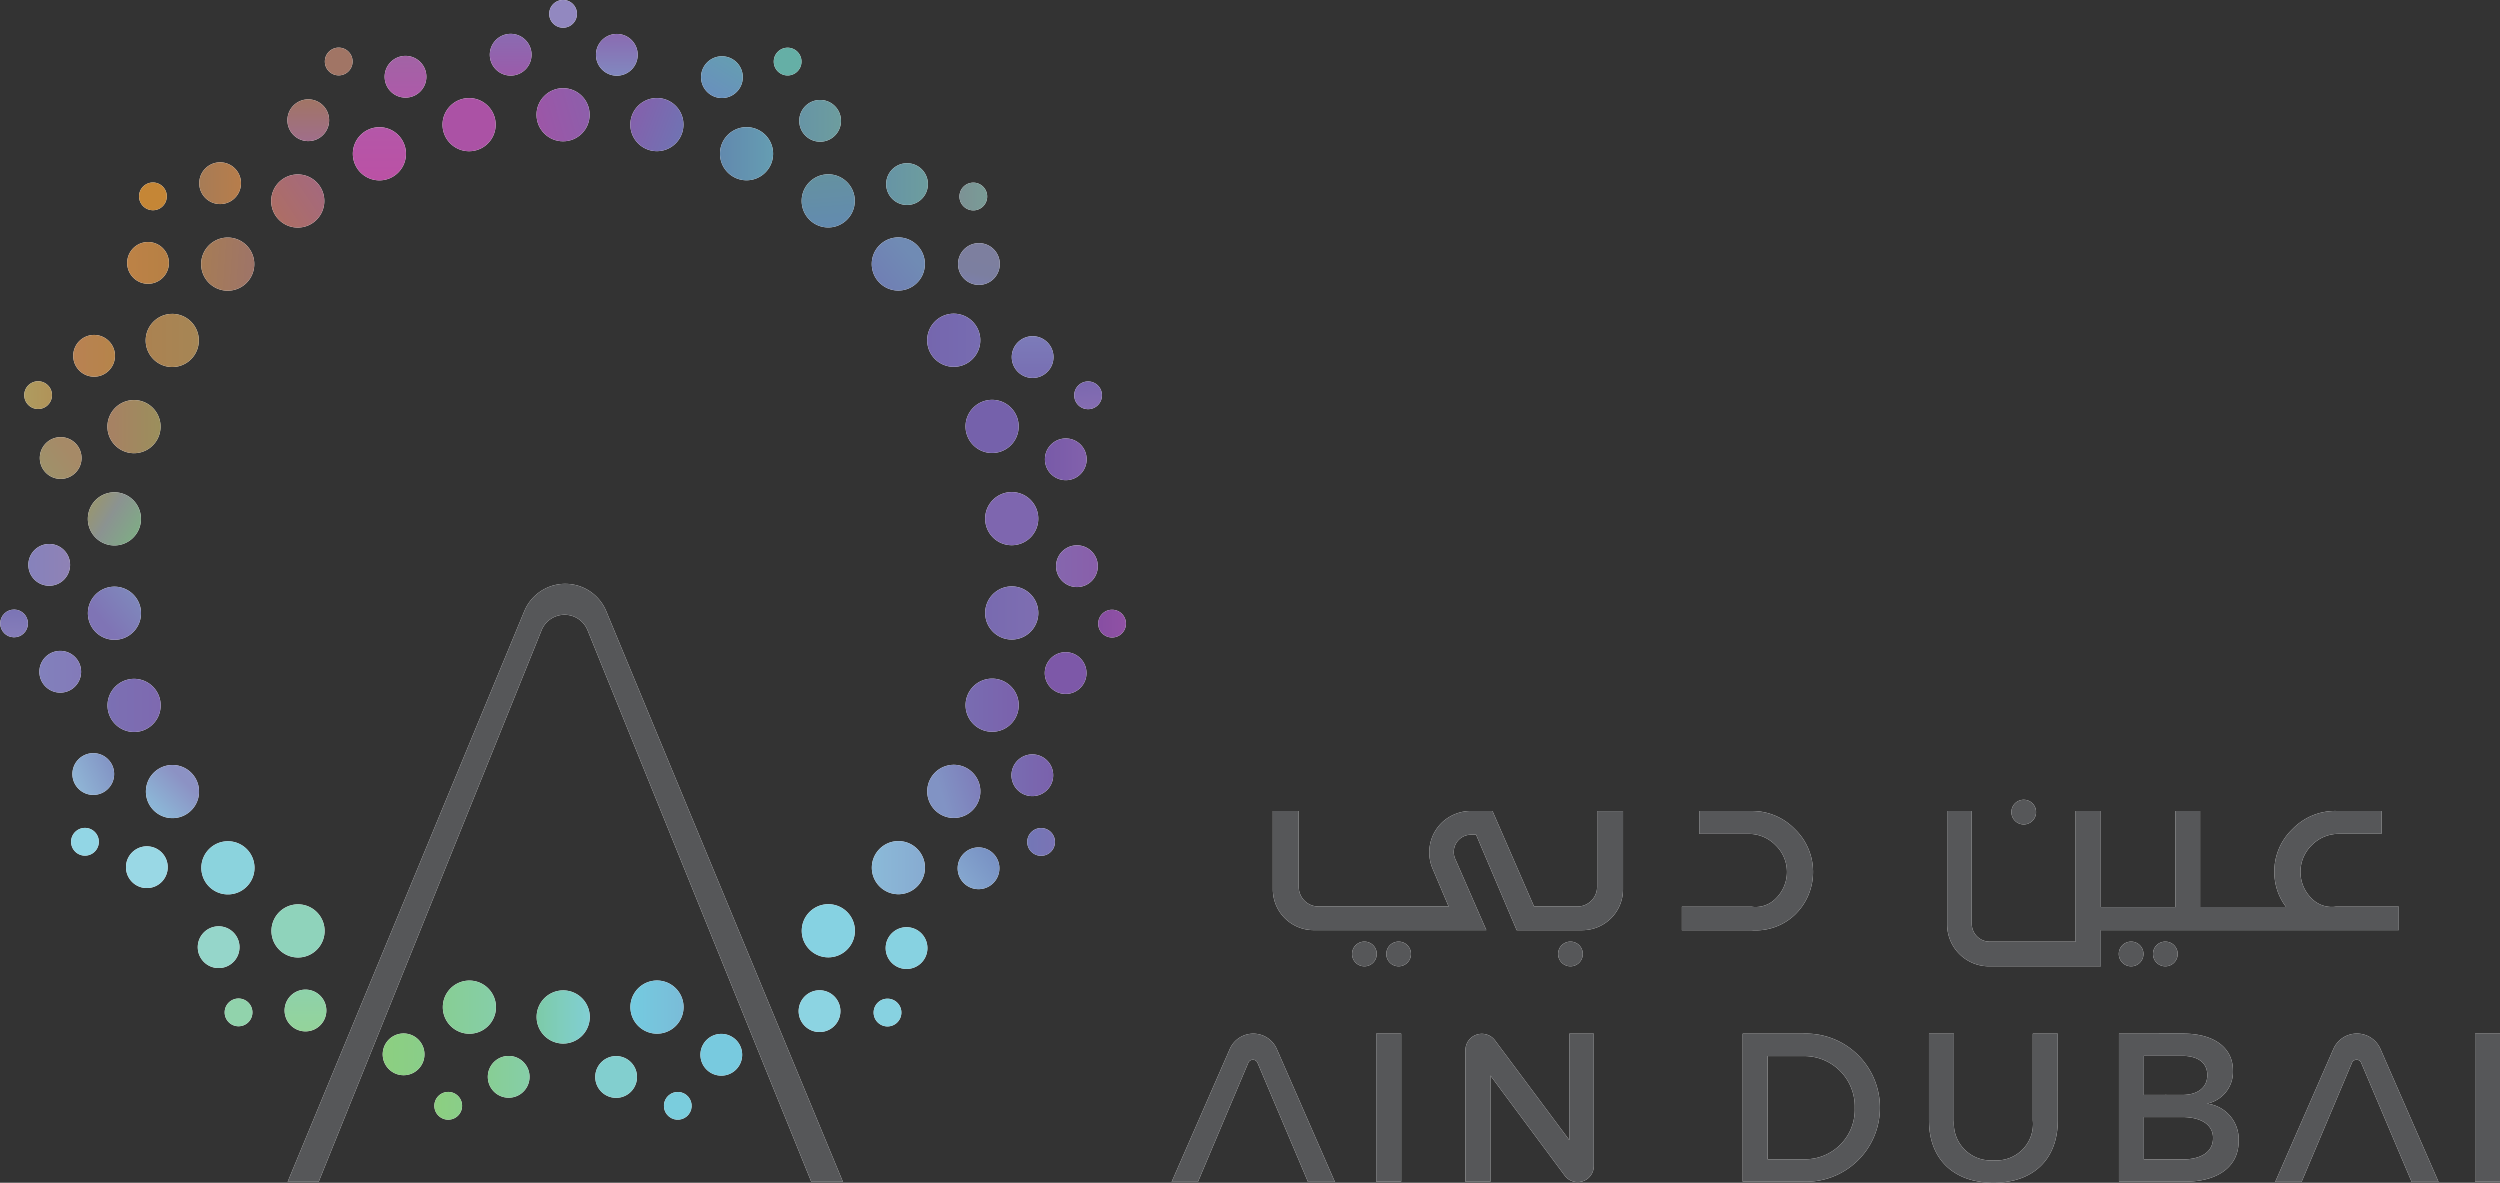 <svg xmlns="http://www.w3.org/2000/svg" xmlns:xlink="http://www.w3.org/1999/xlink" width="186" height="87.996" viewBox="0 0 186 87.996">
  <rect x="0" y="0" width="186" height="87.996" fill="#333333" stroke="none"/>
  <defs>
    <linearGradient id="linear-gradient" x1="0.169" y1="0.774" x2="0.94" y2="0.136" gradientUnits="objectBoundingBox">
      <stop offset="0.156" stop-color="#7f74b5"/>
      <stop offset="1" stop-color="#7f89bc"/>
    </linearGradient>
    <linearGradient id="linear-gradient-2" y1="0.5" x2="1" y2="0.5" gradientUnits="objectBoundingBox">
      <stop offset="0" stop-color="#7b70b3"/>
      <stop offset="1" stop-color="#7e69b0"/>
    </linearGradient>
    <linearGradient id="linear-gradient-3" y1="0.5" x2="1" y2="0.5" gradientUnits="objectBoundingBox">
      <stop offset="0" stop-color="#bd8246"/>
      <stop offset="1" stop-color="#b68045"/>
    </linearGradient>
    <linearGradient id="linear-gradient-4" y1="0.5" x2="1" y2="0.5" gradientUnits="objectBoundingBox">
      <stop offset="0" stop-color="#ab8251"/>
      <stop offset="1" stop-color="#a68655"/>
    </linearGradient>
    <linearGradient id="linear-gradient-5" y1="0.5" x2="1" y2="0.5" gradientUnits="objectBoundingBox">
      <stop offset="0" stop-color="#a77c56"/>
      <stop offset="1" stop-color="#b77d4b"/>
    </linearGradient>
    <linearGradient id="linear-gradient-6" y1="0.5" x2="1" y2="0.5" gradientUnits="objectBoundingBox">
      <stop offset="0.108" stop-color="#a68263"/>
      <stop offset="1" stop-color="#9b8f5c"/>
    </linearGradient>
    <linearGradient id="linear-gradient-7" x1="0.105" y1="0.259" x2="0.959" y2="0.78" gradientUnits="objectBoundingBox">
      <stop offset="0" stop-color="#969575"/>
      <stop offset="0.374" stop-color="#8b9391"/>
      <stop offset="0.96" stop-color="#80aa86"/>
    </linearGradient>
    <linearGradient id="linear-gradient-8" y1="0.5" x2="1" y2="0.5" gradientUnits="objectBoundingBox">
      <stop offset="0.063" stop-color="#b88252"/>
      <stop offset="1" stop-color="#b6844a"/>
    </linearGradient>
    <linearGradient id="linear-gradient-9" x1="0.027" y1="0.727" x2="0.929" y2="0.294" gradientUnits="objectBoundingBox">
      <stop offset="0" stop-color="#90b6d6"/>
      <stop offset="1" stop-color="#8395c5"/>
    </linearGradient>
    <linearGradient id="linear-gradient-10" x1="-0.018" y1="0.89" x2="0.781" y2="0.289" gradientUnits="objectBoundingBox">
      <stop offset="0" stop-color="#9d936b"/>
      <stop offset="0.903" stop-color="#a68a67"/>
    </linearGradient>
    <linearGradient id="linear-gradient-11" y1="0.5" x2="1" y2="0.5" gradientUnits="objectBoundingBox">
      <stop offset="0" stop-color="#8281bc"/>
      <stop offset="1" stop-color="#837ab9"/>
    </linearGradient>
    <linearGradient id="linear-gradient-12" y1="0.5" x2="1" y2="0.5" gradientUnits="objectBoundingBox">
      <stop offset="0.063" stop-color="#af9b5f"/>
      <stop offset="1" stop-color="#b09359"/>
    </linearGradient>
    <linearGradient id="linear-gradient-13" y1="0.5" x2="1" y2="0.5" gradientUnits="objectBoundingBox">
      <stop offset="0" stop-color="#867eba"/>
      <stop offset="1" stop-color="#7b74b5"/>
    </linearGradient>
    <linearGradient id="linear-gradient-14" y1="0.5" x2="1" y2="0.5" gradientUnits="objectBoundingBox">
      <stop offset="0" stop-color="#8682bc"/>
      <stop offset="1" stop-color="#8f82b5"/>
    </linearGradient>
    <linearGradient id="linear-gradient-15" x1="0.002" y1="0.467" x2="1.002" y2="0.533" gradientUnits="objectBoundingBox">
      <stop offset="0" stop-color="#a67c56"/>
      <stop offset="1" stop-color="#9e7468"/>
    </linearGradient>
    <linearGradient id="linear-gradient-16" x1="0.413" y1="0.89" x2="0.559" y2="0.235" gradientUnits="objectBoundingBox">
      <stop offset="0" stop-color="#7c7fa7"/>
      <stop offset="0.255" stop-color="#7c7fa0"/>
      <stop offset="1" stop-color="#7d7f9f"/>
    </linearGradient>
    <linearGradient id="linear-gradient-17" y1="0.5" x2="1" y2="0.5" gradientUnits="objectBoundingBox">
      <stop offset="0.027" stop-color="#796cb1"/>
      <stop offset="1" stop-color="#7a61ac"/>
    </linearGradient>
    <linearGradient id="linear-gradient-18" y1="0.5" x2="1" y2="0.5" gradientUnits="objectBoundingBox">
      <stop offset="0" stop-color="#786ab0"/>
      <stop offset="1" stop-color="#7e6eb1"/>
    </linearGradient>
    <linearGradient id="linear-gradient-19" y1="0.5" x2="1" y2="0.5" gradientUnits="objectBoundingBox">
      <stop offset="0" stop-color="#7c9295"/>
      <stop offset="1" stop-color="#799c96"/>
    </linearGradient>
    <linearGradient id="linear-gradient-20" x1="0.189" y1="0.806" x2="0.771" y2="0.234" gradientUnits="objectBoundingBox">
      <stop offset="0.015" stop-color="#8cb5d6"/>
      <stop offset="0.9" stop-color="#8c92c4"/>
      <stop offset="1" stop-color="#8c92c4"/>
    </linearGradient>
    <linearGradient id="linear-gradient-21" y1="0.5" x2="1" y2="0.5" gradientUnits="objectBoundingBox">
      <stop offset="0" stop-color="#785aa8"/>
      <stop offset="1" stop-color="#8261ac"/>
    </linearGradient>
    <linearGradient id="linear-gradient-22" x1="0.5" y1="1.013" x2="0.5" y2="0.013" gradientUnits="objectBoundingBox">
      <stop offset="0" stop-color="#786eb2"/>
      <stop offset="0.997" stop-color="#7c7bb9"/>
    </linearGradient>
    <linearGradient id="linear-gradient-23" x1="0.541" y1="0.971" x2="0.462" y2="0.054" gradientUnits="objectBoundingBox">
      <stop offset="0" stop-color="#638baf"/>
      <stop offset="0.992" stop-color="#6491a1"/>
    </linearGradient>
    <linearGradient id="linear-gradient-24" x1="0.237" y1="0.932" x2="0.757" y2="0.078" gradientUnits="objectBoundingBox">
      <stop offset="0" stop-color="#6990bd"/>
      <stop offset="1" stop-color="#659db2"/>
    </linearGradient>
    <linearGradient id="linear-gradient-25" x1="0.062" y1="0.335" x2="0.998" y2="0.688" gradientUnits="objectBoundingBox">
      <stop offset="0" stop-color="#8361ac"/>
      <stop offset="1" stop-color="#7073b3"/>
    </linearGradient>
    <linearGradient id="linear-gradient-26" x1="0.5" x2="0.5" y2="1" gradientUnits="objectBoundingBox">
      <stop offset="0" stop-color="#8a6bb1"/>
      <stop offset="1" stop-color="#8188bf"/>
    </linearGradient>
    <linearGradient id="linear-gradient-27" x1="-3.245" y1="4.527" x2="-2.245" y2="4.527" gradientUnits="objectBoundingBox">
      <stop offset="0" stop-color="#7c70b3"/>
      <stop offset="1" stop-color="#9288c0"/>
    </linearGradient>
    <linearGradient id="linear-gradient-28" y1="0.5" x2="1" y2="0.5" gradientUnits="objectBoundingBox">
      <stop offset="0.054" stop-color="#6795a5"/>
      <stop offset="1" stop-color="#6d9d9e"/>
    </linearGradient>
    <linearGradient id="linear-gradient-30" y1="0.5" x2="1" y2="0.5" gradientUnits="objectBoundingBox">
      <stop offset="0" stop-color="#7566ae"/>
      <stop offset="0.982" stop-color="#776cb1"/>
    </linearGradient>
    <linearGradient id="linear-gradient-31" x1="0" y1="0.5" x2="1" y2="0.5" xlink:href="#linear-gradient-17"/>
    <linearGradient id="linear-gradient-32" x1="0.171" y1="0.783" x2="0.803" y2="0.24" gradientUnits="objectBoundingBox">
      <stop offset="0" stop-color="#7080b4"/>
      <stop offset="0.872" stop-color="#708bb4"/>
    </linearGradient>
    <linearGradient id="linear-gradient-33" y1="0.5" x2="1" y2="0.5" gradientUnits="objectBoundingBox">
      <stop offset="0" stop-color="#8bbad8"/>
      <stop offset="1" stop-color="#87abd1"/>
    </linearGradient>
    <linearGradient id="linear-gradient-34" y1="0.5" x2="1" y2="0.5" gradientUnits="objectBoundingBox">
      <stop offset="0" stop-color="#74cbe0"/>
      <stop offset="1" stop-color="#7abcd8"/>
    </linearGradient>
    <linearGradient id="linear-gradient-35" y1="0.5" x2="1" y2="0.5" gradientUnits="objectBoundingBox">
      <stop offset="0" stop-color="#638baf"/>
      <stop offset="0.04" stop-color="#628aae"/>
      <stop offset="1" stop-color="#659db2"/>
    </linearGradient>
    <linearGradient id="linear-gradient-36" y1="0.5" x2="1" y2="0.5" gradientUnits="objectBoundingBox">
      <stop offset="0.01" stop-color="#7d58a8"/>
      <stop offset="1" stop-color="#7d58a8"/>
    </linearGradient>
    <linearGradient id="linear-gradient-37" x1="0.529" y1="0.959" x2="0.461" y2="-0.124" gradientUnits="objectBoundingBox">
      <stop offset="0.002" stop-color="#856db2"/>
      <stop offset="1" stop-color="#7967af"/>
    </linearGradient>
    <linearGradient id="linear-gradient-38" y1="0.5" x2="1" y2="0.5" gradientUnits="objectBoundingBox">
      <stop offset="0" stop-color="#874ea3"/>
      <stop offset="1" stop-color="#9051a4"/>
    </linearGradient>
    <linearGradient id="linear-gradient-39" y1="0.5" x2="1" y2="0.5" gradientUnits="objectBoundingBox">
      <stop offset="0" stop-color="#8566ae"/>
      <stop offset="1" stop-color="#895faa"/>
    </linearGradient>
    <linearGradient id="linear-gradient-40" x1="0.039" y1="0.635" x2="0.999" y2="0.354" gradientUnits="objectBoundingBox">
      <stop offset="0.24" stop-color="#8193c4"/>
      <stop offset="1" stop-color="#7e7dba"/>
    </linearGradient>
    <linearGradient id="linear-gradient-41" x1="0.067" y1="0.821" x2="0.87" y2="0.226" gradientUnits="objectBoundingBox">
      <stop offset="0.017" stop-color="#85a7cf"/>
      <stop offset="1" stop-color="#7992c4"/>
    </linearGradient>
    <linearGradient id="linear-gradient-42" y1="0.5" x2="1" y2="0.5" gradientUnits="objectBoundingBox">
      <stop offset="0.017" stop-color="#7377b6"/>
      <stop offset="1" stop-color="#7a73b5"/>
    </linearGradient>
    <linearGradient id="linear-gradient-43" y1="0.5" x2="1" y2="0.5" gradientUnits="objectBoundingBox">
      <stop offset="0.007" stop-color="#7dcba8"/>
      <stop offset="1" stop-color="#81cfd4"/>
    </linearGradient>
    <linearGradient id="linear-gradient-44" x1="0.5" y1="1.002" x2="0.5" y2="0.002" gradientUnits="objectBoundingBox">
      <stop offset="0" stop-color="#94d39a"/>
      <stop offset="0.989" stop-color="#8ed2aa"/>
    </linearGradient>
    <linearGradient id="linear-gradient-45" x1="0.5" x2="0.5" y2="1" gradientUnits="objectBoundingBox">
      <stop offset="0" stop-color="#a17565"/>
      <stop offset="1" stop-color="#a06e8a"/>
    </linearGradient>
    <linearGradient id="linear-gradient-46" x1="4.527" y1="3.245" x2="4.527" y2="4.245" xlink:href="#linear-gradient-45"/>
    <linearGradient id="linear-gradient-47" x1="0.5" x2="0.5" y2="1" gradientUnits="objectBoundingBox">
      <stop offset="0" stop-color="#b457a8"/>
      <stop offset="1" stop-color="#bb51a5"/>
    </linearGradient>
    <linearGradient id="linear-gradient-48" x1="0.077" y1="0.781" x2="0.91" y2="0.228" gradientUnits="objectBoundingBox">
      <stop offset="0" stop-color="#ad6e65"/>
      <stop offset="1" stop-color="#a5697c"/>
    </linearGradient>
    <linearGradient id="linear-gradient-49" x1="0.5" x2="0.5" y2="1" gradientUnits="objectBoundingBox">
      <stop offset="0" stop-color="#8a6bb1"/>
      <stop offset="1" stop-color="#9b5baa"/>
    </linearGradient>
    <linearGradient id="linear-gradient-50" x1="0.039" y1="0.635" x2="0.999" y2="0.354" gradientUnits="objectBoundingBox">
      <stop offset="0" stop-color="#9c56a7"/>
      <stop offset="1" stop-color="#8d5fab"/>
    </linearGradient>
    <linearGradient id="linear-gradient-51" y1="0.5" x2="1" y2="0.5" gradientUnits="objectBoundingBox">
      <stop offset="0" stop-color="#87ce94"/>
      <stop offset="1" stop-color="#86cea8"/>
    </linearGradient>
    <linearGradient id="linear-gradient-52" y1="0.5" x2="1" y2="0.5" gradientUnits="objectBoundingBox">
      <stop offset="0" stop-color="#8ccf80"/>
      <stop offset="1" stop-color="#8ace89"/>
    </linearGradient>
    <linearGradient id="linear-gradient-53" x1="0.5" x2="0.5" y2="1" gradientUnits="objectBoundingBox">
      <stop offset="0" stop-color="#a263a5"/>
      <stop offset="1" stop-color="#ad5aa9"/>
    </linearGradient>
    <linearGradient id="linear-gradient-54" x1="0" y1="0.5" x2="1" y2="0.5" xlink:href="#linear-gradient-52"/>
    <linearGradient id="linear-gradient-55" x1="0" y1="0.5" x2="1" y2="0.5" xlink:href="#linear-gradient-51"/>
  </defs>
  <g id="Logo" transform="translate(-37.224 -37.038)">
    <g id="Group_1" data-name="Group 1" transform="translate(37.224 37.038)">
      <path id="Path_1" data-name="Path 1" d="M50.452,114.7a1.975,1.975,0,1,0-2.171-1.757A1.975,1.975,0,0,0,50.452,114.7Z" transform="translate(-41.73 -67.111)" fill="#fff"/>
      <path id="Path_2" data-name="Path 2" d="M53.324,126.2a1.975,1.975,0,1,0-2.489-1.268A1.975,1.975,0,0,0,53.324,126.2Z" transform="translate(-42.737 -71.839)" fill="#fff"/>
      <path id="Path_3" data-name="Path 3" d="M53.843,70.259a1.551,1.551,0,1,0-.338-2.167A1.552,1.552,0,0,0,53.843,70.259Z" transform="translate(-43.744 -49.446)" fill="#fff"/>
      <path id="Path_4" data-name="Path 4" d="M55.128,61.837A1.03,1.03,0,1,0,54.9,60.4,1.03,1.03,0,0,0,55.128,61.837Z" transform="translate(-44.356 -46.395)" fill="#fff"/>
      <path id="Path_5" data-name="Path 5" d="M55.8,77.474a1.975,1.975,0,1,0,2.7-.724A1.975,1.975,0,0,0,55.8,77.474Z" transform="translate(-44.696 -53.13)" fill="#fff"/>
      <path id="Path_6" data-name="Path 6" d="M64.972,57.956a1.551,1.551,0,1,0-.12,2.19A1.551,1.551,0,0,0,64.972,57.956Z" transform="translate(-47.44 -45.361)" fill="#fff"/>
      <path id="Path_7" data-name="Path 7" d="M52.091,91.167a1.975,1.975,0,1,0-1.269-2.488A1.976,1.976,0,0,0,52.091,91.167Z" transform="translate(-42.732 -57.547)" fill="#fff"/>
      <path id="Path_8" data-name="Path 8" d="M48.276,100.675a1.975,1.975,0,1,0,2.17-1.758A1.975,1.975,0,0,0,48.276,100.675Z" transform="translate(-41.729 -62.277)" fill="#fff"/>
      <path id="Path_9" data-name="Path 9" d="M47.346,82.1a1.551,1.551,0,1,0-.782-2.049A1.55,1.55,0,0,0,47.346,82.1Z" transform="translate(-40.979 -54.212)" fill="#fff"/>
      <path id="Path_10" data-name="Path 10" d="M47.248,131.819a1.551,1.551,0,1,0,2.047.79A1.552,1.552,0,0,0,47.248,131.819Z" transform="translate(-40.937 -75.649)" fill="#fff"/>
      <path id="Path_11" data-name="Path 11" d="M46.588,141.274a1.03,1.03,0,1,0,1.438.232A1.029,1.029,0,0,0,46.588,141.274Z" transform="translate(-40.87 -79.481)" fill="#fff"/>
      <path id="Path_12" data-name="Path 12" d="M42.263,93.2A1.551,1.551,0,1,0,44.1,92.007,1.55,1.55,0,0,0,42.263,93.2Z" transform="translate(-39.266 -59.448)" fill="#fff"/>
      <path id="Path_13" data-name="Path 13" d="M45.244,120.066a1.551,1.551,0,1,0-1.2,1.837A1.551,1.551,0,0,0,45.244,120.066Z" transform="translate(-39.244 -70.406)" fill="#fff"/>
      <path id="Path_14" data-name="Path 14" d="M53.7,143.689a1.551,1.551,0,1,0,2.166.347A1.551,1.551,0,0,0,53.7,143.689Z" transform="translate(-43.684 -80.426)" fill="#fff"/>
      <path id="Path_15" data-name="Path 15" d="M42.312,86.2a1.03,1.03,0,1,0-1.224.79A1.03,1.03,0,0,0,42.312,86.2Z" transform="translate(-38.469 -56.585)" fill="#fff"/>
      <circle id="Ellipse_1" data-name="Ellipse 1" cx="1.03" cy="1.03" r="1.03" transform="matrix(0.017, -1, 1, 0.017, 0, 47.396)" fill="#fff"/>
      <path id="Path_16" data-name="Path 16" d="M43.892,106.955a1.551,1.551,0,1,0-1.554,1.548A1.551,1.551,0,0,0,43.892,106.955Z" transform="translate(-38.679 -64.926)" fill="#fff"/>
      <path id="Path_17" data-name="Path 17" d="M63.01,67.549A1.975,1.975,0,1,0,65.8,67.4,1.975,1.975,0,0,0,63.01,67.549Z" transform="translate(-47.537 -49.218)" fill="#fff"/>
      <path id="Path_18" data-name="Path 18" d="M160.083,70.4a1.551,1.551,0,1,0-2.166-.344A1.551,1.551,0,0,0,160.083,70.4Z" transform="translate(-86.34 -49.502)" fill="#fff"/>
      <path id="Path_19" data-name="Path 19" d="M159.931,126.174a1.975,1.975,0,1,0-1.269-2.488A1.975,1.975,0,0,0,159.931,126.174Z" transform="translate(-86.725 -71.829)" fill="#fff"/>
      <path id="Path_20" data-name="Path 20" d="M164.967,112.911a1.975,1.975,0,1,0-2.17,1.758A1.975,1.975,0,0,0,164.967,112.911Z" transform="translate(-87.729 -67.1)" fill="#fff"/>
      <path id="Path_21" data-name="Path 21" d="M161.037,101.06a1.975,1.975,0,1,0,1.758-2.171A1.976,1.976,0,0,0,161.037,101.06Z" transform="translate(-87.729 -62.266)" fill="#fff"/>
      <path id="Path_22" data-name="Path 22" d="M159.591,61.713a1.03,1.03,0,1,0-1.455.073A1.03,1.03,0,0,0,159.591,61.713Z" transform="translate(-86.412 -46.402)" fill="#fff"/>
      <path id="Path_23" data-name="Path 23" d="M59.246,134.158a1.975,1.975,0,1,0-.722,2.7A1.974,1.974,0,0,0,59.246,134.158Z" transform="translate(-44.705 -76.255)" fill="#fff"/>
      <path id="Path_24" data-name="Path 24" d="M168.569,94.009a1.551,1.551,0,1,0,1.2-1.839A1.551,1.551,0,0,0,168.569,94.009Z" transform="translate(-90.792 -59.515)" fill="#fff"/>
      <path id="Path_25" data-name="Path 25" d="M166.549,82.259a1.551,1.551,0,1,0-2.047-.787A1.552,1.552,0,0,0,166.549,82.259Z" transform="translate(-89.092 -54.275)" fill="#fff"/>
      <path id="Path_26" data-name="Path 26" d="M159.926,87.384a1.975,1.975,0,1,0,2.488,1.268A1.974,1.974,0,0,0,159.926,87.384Z" transform="translate(-86.723 -57.537)" fill="#fff"/>
      <path id="Path_27" data-name="Path 27" d="M138.344,59.76a1.975,1.975,0,1,0,2.759-.437A1.975,1.975,0,0,0,138.344,59.76Z" transform="translate(-78.322 -45.975)" fill="#fff"/>
      <path id="Path_28" data-name="Path 28" d="M126.4,47.142a1.551,1.551,0,1,0-1-1.954A1.551,1.551,0,0,0,126.4,47.142Z" transform="translate(-73.165 -39.925)" fill="#fff"/>
      <path id="Path_29" data-name="Path 29" d="M118,53.266a1.975,1.975,0,1,0-1.522-2.342A1.975,1.975,0,0,0,118,53.266Z" transform="translate(-69.537 -42.064)" fill="#fff"/>
      <path id="Path_30" data-name="Path 30" d="M113.506,44.4a1.551,1.551,0,1,0-1.381-1.7A1.551,1.551,0,0,0,113.506,44.4Z" transform="translate(-67.776 -38.779)" fill="#fff"/>
      <path id="Path_31" data-name="Path 31" d="M107.169,37.043a1.03,1.03,0,1,0,1.13.919A1.03,1.03,0,0,0,107.169,37.043Z" transform="translate(-65.381 -37.038)" fill="#fff"/>
      <path id="Path_32" data-name="Path 32" d="M95.222,53.272a1.975,1.975,0,1,0-2.343-1.52A1.975,1.975,0,0,0,95.222,53.272Z" transform="translate(-59.91 -42.066)" fill="#fff"/>
      <path id="Path_33" data-name="Path 33" d="M138.439,52.5a1.551,1.551,0,1,0-.567-2.118A1.55,1.55,0,0,0,138.439,52.5Z" transform="translate(-78.198 -42.167)" fill="#fff"/>
      <path id="Path_34" data-name="Path 34" d="M151.291,60.142a1.551,1.551,0,1,0-2.19.114A1.551,1.551,0,0,0,151.291,60.142Z" transform="translate(-82.655 -45.407)" fill="#fff"/>
      <path id="Path_35" data-name="Path 35" d="M154.005,79.424a1.975,1.975,0,1,0,.722-2.7A1.975,1.975,0,0,0,154.005,79.424Z" transform="translate(-84.756 -53.12)" fill="#fff"/>
      <path id="Path_36" data-name="Path 36" d="M167.3,134.024a1.551,1.551,0,1,0-2.048.784A1.552,1.552,0,0,0,167.3,134.024Z" transform="translate(-89.078 -75.712)" fill="#fff"/>
      <path id="Path_37" data-name="Path 37" d="M150.071,70.318a1.975,1.975,0,1,0-2.789-.146A1.975,1.975,0,0,0,150.071,70.318Z" transform="translate(-81.915 -49.21)" fill="#fff"/>
      <path id="Path_38" data-name="Path 38" d="M138.792,151.045a1.975,1.975,0,1,0,2.759.436A1.975,1.975,0,0,0,138.792,151.045Z" transform="translate(-78.326 -83.393)" fill="#fff"/>
      <path id="Path_39" data-name="Path 39" d="M138.367,161.692a1.551,1.551,0,1,0,2.118.57A1.551,1.551,0,0,0,138.367,161.692Z" transform="translate(-78.168 -87.806)" fill="#fff"/>
      <path id="Path_40" data-name="Path 40" d="M150.227,146.033a1.975,1.975,0,1,0-2.789.146A1.976,1.976,0,0,0,150.227,146.033Z" transform="translate(-81.919 -80.157)" fill="#fff"/>
      <path id="Path_41" data-name="Path 41" d="M147.354,162.8a1.03,1.03,0,1,0,1.455.081A1.031,1.031,0,0,0,147.354,162.8Z" transform="translate(-82.011 -88.233)" fill="#fff"/>
      <path id="Path_42" data-name="Path 42" d="M120.354,161.823a1.975,1.975,0,1,0-1.521,2.343A1.974,1.974,0,0,0,120.354,161.823Z" transform="translate(-69.543 -87.306)" fill="#fff"/>
      <circle id="Ellipse_2" data-name="Ellipse 2" cx="1.03" cy="1.03" r="1.03" transform="matrix(0.456, -0.89, 0.89, 0.456, 49.04, 82.721)" fill="#fff"/>
      <path id="Path_43" data-name="Path 43" d="M126.32,167.04a1.551,1.551,0,1,0,1.953,1A1.55,1.55,0,0,0,126.32,167.04Z" transform="translate(-73.132 -90.041)" fill="#fff"/>
      <path id="Path_44" data-name="Path 44" d="M130.482,53.191a1.975,1.975,0,1,0,1,2.608A1.976,1.976,0,0,0,130.482,53.191Z" transform="translate(-74.135 -43.558)" fill="#fff"/>
      <path id="Path_45" data-name="Path 45" d="M135.811,43.087a1.03,1.03,0,1,0,.658,1.3A1.03,1.03,0,0,0,135.811,43.087Z" transform="translate(-76.891 -39.484)" fill="#fff"/>
      <path id="Path_46" data-name="Path 46" d="M170.392,119.033a1.551,1.551,0,1,0,1.193,1.841A1.552,1.552,0,0,0,170.392,119.033Z" transform="translate(-90.785 -70.474)" fill="#fff"/>
      <path id="Path_47" data-name="Path 47" d="M149.039,153.956a1.551,1.551,0,1,0,2.191.117A1.551,1.551,0,0,0,149.039,153.956Z" transform="translate(-82.629 -84.572)" fill="#fff"/>
      <path id="Path_48" data-name="Path 48" d="M174.191,85.589a1.03,1.03,0,1,0-.525,1.358A1.029,1.029,0,0,0,174.191,85.589Z" transform="translate(-92.295 -56.594)" fill="#fff"/>
      <path id="Path_49" data-name="Path 49" d="M176.266,113.664a1.03,1.03,0,1,0,1.027,1.033A1.03,1.03,0,0,0,176.266,113.664Z" transform="translate(-93.524 -68.297)" fill="#fff"/>
      <path id="Path_50" data-name="Path 50" d="M171.49,105.569a1.551,1.551,0,1,0,1.55,1.552A1.552,1.552,0,0,0,171.49,105.569Z" transform="translate(-91.364 -64.995)" fill="#fff"/>
      <path id="Path_51" data-name="Path 51" d="M157.433,136.111a1.975,1.975,0,1,0-2.7.723A1.975,1.975,0,0,0,157.433,136.111Z" transform="translate(-84.759 -76.246)" fill="#fff"/>
      <path id="Path_52" data-name="Path 52" d="M160.034,143.828a1.551,1.551,0,1,0,.342,2.166A1.55,1.55,0,0,0,160.034,143.828Z" transform="translate(-86.319 -80.481)" fill="#fff"/>
      <path id="Path_53" data-name="Path 53" d="M167.767,141.189a1.03,1.03,0,1,0,.518,1.361A1.031,1.031,0,0,0,167.767,141.189Z" transform="translate(-89.887 -79.489)" fill="#fff"/>
      <path id="Path_54" data-name="Path 54" d="M106.636,161.5a1.975,1.975,0,1,0,1.976,1.975A1.976,1.976,0,0,0,106.636,161.5Z" transform="translate(-64.735 -87.812)" fill="#fff"/>
      <path id="Path_55" data-name="Path 55" d="M75.32,161.61a1.551,1.551,0,1,0,.564,2.12A1.551,1.551,0,0,0,75.32,161.61Z" transform="translate(-51.815 -87.771)" fill="#fff"/>
      <path id="Path_56" data-name="Path 56" d="M74.122,49.733a1.551,1.551,0,1,0,2.117.573A1.551,1.551,0,0,0,74.122,49.733Z" transform="translate(-51.959 -42.133)" fill="#fff"/>
      <path id="Path_57" data-name="Path 57" d="M74.913,153.819a1.975,1.975,0,1,0-2.759.438A1.976,1.976,0,0,0,74.913,153.819Z" transform="translate(-51.141 -83.399)" fill="#fff"/>
      <path id="Path_58" data-name="Path 58" d="M78.185,44.569a1.03,1.03,0,1,0,.381-1.406A1.03,1.03,0,0,0,78.185,44.569Z" transform="translate(-53.878 -39.481)" fill="#fff"/>
      <path id="Path_59" data-name="Path 59" d="M67.007,162.66a1.03,1.03,0,1,0,.373,1.408A1.029,1.029,0,0,0,67.007,162.66Z" transform="translate(-48.742 -88.228)" fill="#fff"/>
      <path id="Path_60" data-name="Path 60" d="M85.345,54.2a1.975,1.975,0,1,0-1,2.608A1.976,1.976,0,0,0,85.345,54.2Z" transform="translate(-55.313 -43.562)" fill="#fff"/>
      <path id="Path_61" data-name="Path 61" d="M63.183,143.264a1.975,1.975,0,1,0,2.79.146A1.975,1.975,0,0,0,63.183,143.264Z" transform="translate(-47.548 -80.165)" fill="#fff"/>
      <path id="Path_62" data-name="Path 62" d="M74.443,62.534a1.975,1.975,0,1,0-2.759-.436A1.976,1.976,0,0,0,74.443,62.534Z" transform="translate(-51.128 -45.982)" fill="#fff"/>
      <path id="Path_63" data-name="Path 63" d="M100.172,41.3a1.551,1.551,0,1,0,1.7,1.385A1.551,1.551,0,0,0,100.172,41.3Z" transform="translate(-62.335 -38.772)" fill="#fff"/>
      <path id="Path_64" data-name="Path 64" d="M113.424,169.764a1.551,1.551,0,1,0,1.7,1.382A1.551,1.551,0,0,0,113.424,169.764Z" transform="translate(-67.742 -91.18)" fill="#fff"/>
      <circle id="Ellipse_3" data-name="Ellipse 3" cx="1.975" cy="1.975" r="1.975" transform="translate(39.918 6.562)" fill="#fff"/>
      <path id="Path_65" data-name="Path 65" d="M100.243,169.747a1.551,1.551,0,1,0,1.378,1.707A1.552,1.552,0,0,0,100.243,169.747Z" transform="translate(-62.233 -91.173)" fill="#fff"/>
      <path id="Path_66" data-name="Path 66" d="M87.353,166.989a1.551,1.551,0,1,0,.993,1.956A1.551,1.551,0,0,0,87.353,166.989Z" transform="translate(-56.845 -90.02)" fill="#fff"/>
      <path id="Path_67" data-name="Path 67" d="M64.669,153.846a1.551,1.551,0,1,0,.111,2.191A1.552,1.552,0,0,0,64.669,153.846Z" transform="translate(-47.363 -84.526)" fill="#fff"/>
      <path id="Path_68" data-name="Path 68" d="M86.637,44.138a1.551,1.551,0,1,0,1.952,1A1.552,1.552,0,0,0,86.637,44.138Z" transform="translate(-56.943 -39.904)" fill="#fff"/>
      <path id="Path_69" data-name="Path 69" d="M92.95,174.264a1.03,1.03,0,1,0,.914,1.134A1.03,1.03,0,0,0,92.95,174.264Z" transform="translate(-59.492 -93.016)" fill="#fff"/>
      <path id="Path_70" data-name="Path 70" d="M95.26,160.308a1.975,1.975,0,1,0,1.522,2.342A1.975,1.975,0,0,0,95.26,160.308Z" transform="translate(-59.927 -87.308)" fill="#fff"/>
    </g>
    <g id="Group_2" data-name="Group 2" transform="translate(37.224 37.038)">
      <path id="Path_71" data-name="Path 71" d="M50.452,114.7a1.975,1.975,0,1,0-2.171-1.757A1.975,1.975,0,0,0,50.452,114.7Z" transform="translate(-41.73 -67.111)" fill="url(#linear-gradient)"/>
      <path id="Path_72" data-name="Path 72" d="M53.324,126.2a1.975,1.975,0,1,0-2.489-1.268A1.975,1.975,0,0,0,53.324,126.2Z" transform="translate(-42.737 -71.839)" fill="url(#linear-gradient-2)"/>
      <path id="Path_73" data-name="Path 73" d="M53.843,70.259a1.551,1.551,0,1,0-.338-2.167A1.552,1.552,0,0,0,53.843,70.259Z" transform="translate(-43.744 -49.446)" fill="url(#linear-gradient-3)"/>
      <path id="Path_74" data-name="Path 74" d="M55.128,61.837A1.03,1.03,0,1,0,54.9,60.4,1.03,1.03,0,0,0,55.128,61.837Z" transform="translate(-44.356 -46.395)" fill="#c58636"/>
      <path id="Path_75" data-name="Path 75" d="M55.8,77.474a1.975,1.975,0,1,0,2.7-.724A1.975,1.975,0,0,0,55.8,77.474Z" transform="translate(-44.696 -53.13)" fill="url(#linear-gradient-4)"/>
      <path id="Path_76" data-name="Path 76" d="M64.972,57.956a1.551,1.551,0,1,0-.12,2.19A1.551,1.551,0,0,0,64.972,57.956Z" transform="translate(-47.44 -45.361)" fill="url(#linear-gradient-5)"/>
      <path id="Path_77" data-name="Path 77" d="M52.091,91.167a1.975,1.975,0,1,0-1.269-2.488A1.976,1.976,0,0,0,52.091,91.167Z" transform="translate(-42.732 -57.547)" fill="url(#linear-gradient-6)"/>
      <path id="Path_78" data-name="Path 78" d="M48.276,100.675a1.975,1.975,0,1,0,2.17-1.758A1.975,1.975,0,0,0,48.276,100.675Z" transform="translate(-41.729 -62.277)" fill="url(#linear-gradient-7)"/>
      <path id="Path_79" data-name="Path 79" d="M47.346,82.1a1.551,1.551,0,1,0-.782-2.049A1.55,1.55,0,0,0,47.346,82.1Z" transform="translate(-40.979 -54.212)" fill="url(#linear-gradient-8)"/>
      <path id="Path_80" data-name="Path 80" d="M47.248,131.819a1.551,1.551,0,1,0,2.047.79A1.552,1.552,0,0,0,47.248,131.819Z" transform="translate(-40.937 -75.649)" fill="url(#linear-gradient-9)"/>
      <path id="Path_81" data-name="Path 81" d="M46.588,141.274a1.03,1.03,0,1,0,1.438.232A1.029,1.029,0,0,0,46.588,141.274Z" transform="translate(-40.87 -79.481)" fill="#92d6e5"/>
      <path id="Path_82" data-name="Path 82" d="M42.263,93.2A1.551,1.551,0,1,0,44.1,92.007,1.55,1.55,0,0,0,42.263,93.2Z" transform="translate(-39.266 -59.448)" fill="url(#linear-gradient-10)"/>
      <path id="Path_83" data-name="Path 83" d="M45.244,120.066a1.551,1.551,0,1,0-1.2,1.837A1.551,1.551,0,0,0,45.244,120.066Z" transform="translate(-39.244 -70.406)" fill="url(#linear-gradient-11)"/>
      <path id="Path_84" data-name="Path 84" d="M53.7,143.689a1.551,1.551,0,1,0,2.166.347A1.551,1.551,0,0,0,53.7,143.689Z" transform="translate(-43.684 -80.426)" fill="#99d8e5"/>
      <path id="Path_85" data-name="Path 85" d="M42.312,86.2a1.03,1.03,0,1,0-1.224.79A1.03,1.03,0,0,0,42.312,86.2Z" transform="translate(-38.469 -56.585)" fill="url(#linear-gradient-12)"/>
      <circle id="Ellipse_4" data-name="Ellipse 4" cx="1.03" cy="1.03" r="1.03" transform="matrix(0.017, -1, 1, 0.017, 0, 47.396)" fill="url(#linear-gradient-13)"/>
      <path id="Path_86" data-name="Path 86" d="M43.892,106.955a1.551,1.551,0,1,0-1.554,1.548A1.551,1.551,0,0,0,43.892,106.955Z" transform="translate(-38.679 -64.926)" fill="url(#linear-gradient-14)"/>
      <path id="Path_87" data-name="Path 87" d="M63.01,67.549A1.975,1.975,0,1,0,65.8,67.4,1.975,1.975,0,0,0,63.01,67.549Z" transform="translate(-47.537 -49.218)" fill="url(#linear-gradient-15)"/>
      <path id="Path_88" data-name="Path 88" d="M160.083,70.4a1.551,1.551,0,1,0-2.166-.344A1.551,1.551,0,0,0,160.083,70.4Z" transform="translate(-86.34 -49.502)" fill="url(#linear-gradient-16)"/>
      <path id="Path_89" data-name="Path 89" d="M159.931,126.174a1.975,1.975,0,1,0-1.269-2.488A1.975,1.975,0,0,0,159.931,126.174Z" transform="translate(-86.725 -71.829)" fill="url(#linear-gradient-17)"/>
      <path id="Path_90" data-name="Path 90" d="M164.967,112.911a1.975,1.975,0,1,0-2.17,1.758A1.975,1.975,0,0,0,164.967,112.911Z" transform="translate(-87.729 -67.1)" fill="url(#linear-gradient-18)"/>
      <path id="Path_91" data-name="Path 91" d="M161.037,101.06a1.975,1.975,0,1,0,1.758-2.171A1.976,1.976,0,0,0,161.037,101.06Z" transform="translate(-87.729 -62.266)" fill="#7e66af"/>
      <path id="Path_92" data-name="Path 92" d="M159.591,61.713a1.03,1.03,0,1,0-1.455.073A1.03,1.03,0,0,0,159.591,61.713Z" transform="translate(-86.412 -46.402)" fill="url(#linear-gradient-19)"/>
      <path id="Path_93" data-name="Path 93" d="M59.246,134.158a1.975,1.975,0,1,0-.722,2.7A1.974,1.974,0,0,0,59.246,134.158Z" transform="translate(-44.705 -76.255)" fill="url(#linear-gradient-20)"/>
      <path id="Path_94" data-name="Path 94" d="M168.569,94.009a1.551,1.551,0,1,0,1.2-1.839A1.551,1.551,0,0,0,168.569,94.009Z" transform="translate(-90.792 -59.515)" fill="url(#linear-gradient-21)"/>
      <path id="Path_95" data-name="Path 95" d="M166.549,82.259a1.551,1.551,0,1,0-2.047-.787A1.552,1.552,0,0,0,166.549,82.259Z" transform="translate(-89.092 -54.275)" fill="url(#linear-gradient-22)"/>
      <path id="Path_96" data-name="Path 96" d="M159.926,87.384a1.975,1.975,0,1,0,2.488,1.268A1.974,1.974,0,0,0,159.926,87.384Z" transform="translate(-86.723 -57.537)" fill="#7561ab"/>
      <path id="Path_97" data-name="Path 97" d="M138.344,59.76a1.975,1.975,0,1,0,2.759-.437A1.975,1.975,0,0,0,138.344,59.76Z" transform="translate(-78.322 -45.975)" fill="url(#linear-gradient-23)"/>
      <path id="Path_98" data-name="Path 98" d="M126.4,47.142a1.551,1.551,0,1,0-1-1.954A1.551,1.551,0,0,0,126.4,47.142Z" transform="translate(-73.165 -39.925)" fill="url(#linear-gradient-24)"/>
      <path id="Path_99" data-name="Path 99" d="M118,53.266a1.975,1.975,0,1,0-1.522-2.342A1.975,1.975,0,0,0,118,53.266Z" transform="translate(-69.537 -42.064)" fill="url(#linear-gradient-25)"/>
      <path id="Path_100" data-name="Path 100" d="M113.506,44.4a1.551,1.551,0,1,0-1.381-1.7A1.551,1.551,0,0,0,113.506,44.4Z" transform="translate(-67.776 -38.779)" fill="url(#linear-gradient-26)"/>
      <path id="Path_101" data-name="Path 101" d="M107.169,37.043a1.03,1.03,0,1,0,1.13.919A1.03,1.03,0,0,0,107.169,37.043Z" transform="translate(-65.381 -37.038)" fill="url(#linear-gradient-27)"/>
      <path id="Path_102" data-name="Path 102" d="M95.222,53.272a1.975,1.975,0,1,0-2.343-1.52A1.975,1.975,0,0,0,95.222,53.272Z" transform="translate(-59.91 -42.066)" fill="#ab52a5"/>
      <path id="Path_103" data-name="Path 103" d="M138.439,52.5a1.551,1.551,0,1,0-.567-2.118A1.55,1.55,0,0,0,138.439,52.5Z" transform="translate(-78.198 -42.167)" fill="url(#linear-gradient-28)"/>
      <path id="Path_104" data-name="Path 104" d="M151.291,60.142a1.551,1.551,0,1,0-2.19.114A1.551,1.551,0,0,0,151.291,60.142Z" transform="translate(-82.655 -45.407)" fill="url(#linear-gradient-28)"/>
      <path id="Path_105" data-name="Path 105" d="M154.005,79.424a1.975,1.975,0,1,0,.722-2.7A1.975,1.975,0,0,0,154.005,79.424Z" transform="translate(-84.756 -53.12)" fill="url(#linear-gradient-30)"/>
      <path id="Path_106" data-name="Path 106" d="M167.3,134.024a1.551,1.551,0,1,0-2.048.784A1.552,1.552,0,0,0,167.3,134.024Z" transform="translate(-89.078 -75.712)" fill="url(#linear-gradient-31)"/>
      <path id="Path_107" data-name="Path 107" d="M150.071,70.318a1.975,1.975,0,1,0-2.789-.146A1.975,1.975,0,0,0,150.071,70.318Z" transform="translate(-81.915 -49.21)" fill="url(#linear-gradient-32)"/>
      <path id="Path_108" data-name="Path 108" d="M138.792,151.045a1.975,1.975,0,1,0,2.759.436A1.975,1.975,0,0,0,138.792,151.045Z" transform="translate(-78.326 -83.393)" fill="#86d2e2"/>
      <path id="Path_109" data-name="Path 109" d="M138.367,161.692a1.551,1.551,0,1,0,2.118.57A1.551,1.551,0,0,0,138.367,161.692Z" transform="translate(-78.168 -87.806)" fill="#8cd4e2"/>
      <path id="Path_110" data-name="Path 110" d="M150.227,146.033a1.975,1.975,0,1,0-2.789.146A1.976,1.976,0,0,0,150.227,146.033Z" transform="translate(-81.919 -80.157)" fill="url(#linear-gradient-33)"/>
      <path id="Path_111" data-name="Path 111" d="M147.354,162.8a1.03,1.03,0,1,0,1.455.081A1.031,1.031,0,0,0,147.354,162.8Z" transform="translate(-82.011 -88.233)" fill="#87d2e1"/>
      <path id="Path_112" data-name="Path 112" d="M120.354,161.823a1.975,1.975,0,1,0-1.521,2.343A1.974,1.974,0,0,0,120.354,161.823Z" transform="translate(-69.543 -87.306)" fill="url(#linear-gradient-34)"/>
      <circle id="Ellipse_5" data-name="Ellipse 5" cx="1.03" cy="1.03" r="1.03" transform="matrix(0.456, -0.89, 0.89, 0.456, 49.04, 82.721)" fill="#7acddd"/>
      <path id="Path_113" data-name="Path 113" d="M126.32,167.04a1.551,1.551,0,1,0,1.953,1A1.55,1.55,0,0,0,126.32,167.04Z" transform="translate(-73.132 -90.041)" fill="#78cadf"/>
      <path id="Path_114" data-name="Path 114" d="M130.482,53.191a1.975,1.975,0,1,0,1,2.608A1.976,1.976,0,0,0,130.482,53.191Z" transform="translate(-74.135 -43.558)" fill="url(#linear-gradient-35)"/>
      <path id="Path_115" data-name="Path 115" d="M135.811,43.087a1.03,1.03,0,1,0,.658,1.3A1.03,1.03,0,0,0,135.811,43.087Z" transform="translate(-76.891 -39.484)" fill="#65afa6"/>
      <path id="Path_116" data-name="Path 116" d="M170.392,119.033a1.551,1.551,0,1,0,1.193,1.841A1.552,1.552,0,0,0,170.392,119.033Z" transform="translate(-90.785 -70.474)" fill="url(#linear-gradient-36)"/>
      <path id="Path_117" data-name="Path 117" d="M149.039,153.956a1.551,1.551,0,1,0,2.191.117A1.551,1.551,0,0,0,149.039,153.956Z" transform="translate(-82.629 -84.572)" fill="#87d2e1"/>
      <path id="Path_118" data-name="Path 118" d="M174.191,85.589a1.03,1.03,0,1,0-.525,1.358A1.029,1.029,0,0,0,174.191,85.589Z" transform="translate(-92.295 -56.594)" fill="url(#linear-gradient-37)"/>
      <path id="Path_119" data-name="Path 119" d="M176.266,113.664a1.03,1.03,0,1,0,1.027,1.033A1.03,1.03,0,0,0,176.266,113.664Z" transform="translate(-93.524 -68.297)" fill="url(#linear-gradient-38)"/>
      <path id="Path_120" data-name="Path 120" d="M171.49,105.569a1.551,1.551,0,1,0,1.55,1.552A1.552,1.552,0,0,0,171.49,105.569Z" transform="translate(-91.364 -64.995)" fill="url(#linear-gradient-39)"/>
      <path id="Path_121" data-name="Path 121" d="M157.433,136.111a1.975,1.975,0,1,0-2.7.723A1.975,1.975,0,0,0,157.433,136.111Z" transform="translate(-84.759 -76.246)" fill="url(#linear-gradient-40)"/>
      <path id="Path_122" data-name="Path 122" d="M160.034,143.828a1.551,1.551,0,1,0,.342,2.166A1.55,1.55,0,0,0,160.034,143.828Z" transform="translate(-86.319 -80.481)" fill="url(#linear-gradient-41)"/>
      <path id="Path_123" data-name="Path 123" d="M167.767,141.189a1.03,1.03,0,1,0,.518,1.361A1.031,1.031,0,0,0,167.767,141.189Z" transform="translate(-89.887 -79.489)" fill="url(#linear-gradient-42)"/>
      <path id="Path_124" data-name="Path 124" d="M106.636,161.5a1.975,1.975,0,1,0,1.976,1.975A1.976,1.976,0,0,0,106.636,161.5Z" transform="translate(-64.735 -87.812)" fill="url(#linear-gradient-43)"/>
      <path id="Path_125" data-name="Path 125" d="M75.32,161.61a1.551,1.551,0,1,0,.564,2.12A1.551,1.551,0,0,0,75.32,161.61Z" transform="translate(-51.815 -87.771)" fill="url(#linear-gradient-44)"/>
      <path id="Path_126" data-name="Path 126" d="M74.122,49.733a1.551,1.551,0,1,0,2.117.573A1.551,1.551,0,0,0,74.122,49.733Z" transform="translate(-51.959 -42.133)" fill="url(#linear-gradient-45)"/>
      <path id="Path_127" data-name="Path 127" d="M74.913,153.819a1.975,1.975,0,1,0-2.759.438A1.976,1.976,0,0,0,74.913,153.819Z" transform="translate(-51.141 -83.399)" fill="#8fd3bb"/>
      <path id="Path_128" data-name="Path 128" d="M78.185,44.569a1.03,1.03,0,1,0,.381-1.406A1.03,1.03,0,0,0,78.185,44.569Z" transform="translate(-53.878 -39.481)" fill="url(#linear-gradient-46)"/>
      <path id="Path_129" data-name="Path 129" d="M67.007,162.66a1.03,1.03,0,1,0,.373,1.408A1.029,1.029,0,0,0,67.007,162.66Z" transform="translate(-48.742 -88.228)" fill="#91d3ac"/>
      <path id="Path_130" data-name="Path 130" d="M85.345,54.2a1.975,1.975,0,1,0-1,2.608A1.976,1.976,0,0,0,85.345,54.2Z" transform="translate(-55.313 -43.562)" fill="url(#linear-gradient-47)"/>
      <path id="Path_131" data-name="Path 131" d="M63.183,143.264a1.975,1.975,0,1,0,2.79.146A1.975,1.975,0,0,0,63.183,143.264Z" transform="translate(-47.548 -80.165)" fill="#8bd3dd"/>
      <path id="Path_132" data-name="Path 132" d="M74.443,62.534a1.975,1.975,0,1,0-2.759-.436A1.976,1.976,0,0,0,74.443,62.534Z" transform="translate(-51.128 -45.982)" fill="url(#linear-gradient-48)"/>
      <path id="Path_133" data-name="Path 133" d="M100.172,41.3a1.551,1.551,0,1,0,1.7,1.385A1.551,1.551,0,0,0,100.172,41.3Z" transform="translate(-62.335 -38.772)" fill="url(#linear-gradient-49)"/>
      <path id="Path_134" data-name="Path 134" d="M113.424,169.764a1.551,1.551,0,1,0,1.7,1.382A1.551,1.551,0,0,0,113.424,169.764Z" transform="translate(-67.742 -91.18)" fill="#82cfcf"/>
      <circle id="Ellipse_6" data-name="Ellipse 6" cx="1.975" cy="1.975" r="1.975" transform="translate(39.918 6.562)" fill="url(#linear-gradient-50)"/>
      <path id="Path_135" data-name="Path 135" d="M100.243,169.747a1.551,1.551,0,1,0,1.378,1.707A1.552,1.552,0,0,0,100.243,169.747Z" transform="translate(-62.233 -91.173)" fill="url(#linear-gradient-51)"/>
      <path id="Path_136" data-name="Path 136" d="M87.353,166.989a1.551,1.551,0,1,0,.993,1.956A1.551,1.551,0,0,0,87.353,166.989Z" transform="translate(-56.845 -90.02)" fill="url(#linear-gradient-52)"/>
      <path id="Path_137" data-name="Path 137" d="M64.669,153.846a1.551,1.551,0,1,0,.111,2.191A1.552,1.552,0,0,0,64.669,153.846Z" transform="translate(-47.363 -84.526)" fill="#95d6ca"/>
      <path id="Path_138" data-name="Path 138" d="M86.637,44.138a1.551,1.551,0,1,0,1.952,1A1.552,1.552,0,0,0,86.637,44.138Z" transform="translate(-56.943 -39.904)" fill="url(#linear-gradient-53)"/>
      <path id="Path_139" data-name="Path 139" d="M92.95,174.264a1.03,1.03,0,1,0,.914,1.134A1.03,1.03,0,0,0,92.95,174.264Z" transform="translate(-59.492 -93.016)" fill="url(#linear-gradient-54)"/>
      <path id="Path_140" data-name="Path 140" d="M95.26,160.308a1.975,1.975,0,1,0,1.522,2.342A1.975,1.975,0,0,0,95.26,160.308Z" transform="translate(-59.927 -87.308)" fill="url(#linear-gradient-55)"/>
    </g>
    <g id="Group_3" data-name="Group 3" transform="translate(58.629 80.487)">
      <rect id="Rectangle_1" data-name="Rectangle 1" width="1.857" height="11.014" transform="translate(80.984 33.454)" fill="#fff"/>
      <path id="Path_141" data-name="Path 141" d="M228.76,177.485l-5.527-7.439v7.9h-1.857v-9.782a1.221,1.221,0,0,1,2.2-.729l5.526,7.412V166.93h1.825v9.837A1.2,1.2,0,0,1,228.76,177.485Z" transform="translate(-133.753 -133.476)" fill="#fff"/>
      <path id="Path_142" data-name="Path 142" d="M188.785,168.074l-4.326,9.883h1.955l3.746-8.86a.374.374,0,0,1,.688,0l3.754,8.861h2l-4.32-9.883A1.909,1.909,0,0,0,188.785,168.074Z" transform="translate(-118.693 -133.476)" fill="#fff"/>
      <path id="Path_143" data-name="Path 143" d="M327.467,168.074l-4.326,9.883H325.1l3.747-8.86a.374.374,0,0,1,.688,0l3.754,8.861h2l-4.32-9.883A1.909,1.909,0,0,0,327.467,168.074Z" transform="translate(-175.268 -133.476)" fill="#fff"/>
      <path id="Path_144" data-name="Path 144" d="M258.075,176.276h2.706a3.692,3.692,0,0,0,3.776-3.823A3.755,3.755,0,0,0,260.7,168.6h-2.628Zm2.659-9.346a5.511,5.511,0,1,1-.047,11.014h-4.468V166.93Z" transform="translate(-147.967 -133.476)" fill="#fff"/>
      <path id="Path_145" data-name="Path 145" d="M289.213,173.381c0,2.879-1.81,4.642-4.783,4.642s-4.8-1.763-4.8-4.642V166.93h1.857v6.451a2.748,2.748,0,0,0,2.958,2.974,2.712,2.712,0,0,0,2.91-2.974V166.93h1.857Z" transform="translate(-157.518 -133.476)" fill="#fff"/>
      <path id="Path_146" data-name="Path 146" d="M305.353,176.292h2.832c1.448,0,2.313-.566,2.313-1.6,0-.975-.866-1.557-2.313-1.557h-2.832Zm0-4.8h2.832c1.18,0,1.888-.551,1.888-1.479s-.708-1.432-1.888-1.432h-2.832Zm2.927-4.563c2.281,0,3.7,1.038,3.7,2.753a2.412,2.412,0,0,1-1.936,2.455,2.672,2.672,0,0,1,2.36,2.786c0,1.888-1.526,3.021-4.012,3.021H303.5V166.93Z" transform="translate(-167.253 -133.476)" fill="#fff"/>
      <rect id="Rectangle_2" data-name="Rectangle 2" width="1.857" height="11.014" transform="translate(162.739 33.454)" fill="#fff"/>
      <path id="Path_147" data-name="Path 147" d="M308.456,175.444c0-.452.249-.818.557-.818s.557.366.557.818-.249.818-.557.818-.557-.367-.557-.818" transform="translate(-169.277 -136.616)" fill="#fff"/>
      <path id="Path_148" data-name="Path 148" d="M253.759,138.954H249.87v1.7h3.647a2.793,2.793,0,0,1,2.031.84,2.772,2.772,0,0,1,0,3.987,2.1,2.1,0,0,1-1.789.593h-5.18v1.748h5.18a4.231,4.231,0,0,0,3.225-1.151,4.421,4.421,0,0,0,0-6.367A4.43,4.43,0,0,0,253.759,138.954Z" transform="translate(-144.85 -122.063)" fill="#fff"/>
      <path id="Path_149" data-name="Path 149" d="M310.832,146.07a2.1,2.1,0,0,1-1.789-.593,2.772,2.772,0,0,1,0-3.987,2.8,2.8,0,0,1,2.031-.84h3.15v-1.7h-3.392a4.43,4.43,0,0,0-3.225,1.346,4.358,4.358,0,0,0-1.353,3.183,4.29,4.29,0,0,0,.876,2.618h-6.4v-7.146H298.9V146.1h-5.554v-7.146h-1.879v9.719h-6.393a1.335,1.335,0,0,1-1.334-1.333v-8.386H281.91v8.437a3.118,3.118,0,0,0,3.114,3.115h8.324v-2.688h22.167V146.07Z" transform="translate(-158.448 -122.063)" fill="#fff"/>
      <path id="Path_150" data-name="Path 150" d="M304.4,155.369a.917.917,0,1,0,.916.917A.917.917,0,0,0,304.4,155.369Z" transform="translate(-167.248 -128.76)" fill="#fff"/>
      <path id="Path_151" data-name="Path 151" d="M308.7,155.369a.917.917,0,1,0,.916.917A.917.917,0,0,0,308.7,155.369Z" transform="translate(-169.003 -128.76)" fill="#fff"/>
      <path id="Path_152" data-name="Path 152" d="M208.052,155.369a.917.917,0,1,0,.915.917A.917.917,0,0,0,208.052,155.369Z" transform="translate(-127.944 -128.76)" fill="#fff"/>
      <path id="Path_153" data-name="Path 153" d="M212.353,155.369a.917.917,0,1,0,.917.917A.917.917,0,0,0,212.353,155.369Z" transform="translate(-129.699 -128.76)" fill="#fff"/>
      <path id="Path_154" data-name="Path 154" d="M290.9,139.375a.917.917,0,1,0-.915-.916A.917.917,0,0,0,290.9,139.375Z" transform="translate(-161.741 -121.487)" fill="#fff"/>
      <path id="Path_155" data-name="Path 155" d="M233.944,155.369a.917.917,0,1,0,.916.917A.917.917,0,0,0,233.944,155.369Z" transform="translate(-138.506 -128.76)" fill="#fff"/>
      <path id="Path_156" data-name="Path 156" d="M221.3,138.955v5.636a1.469,1.469,0,0,1-1.469,1.469h-3.223L213.535,139l-.021-.049h-1.532a3.171,3.171,0,0,0-2.143.784,3.083,3.083,0,0,0-.78,3.5l1.195,2.823h-9.686a1.469,1.469,0,0,1-1.469-1.469v-5.636h-1.924v5.825a3.037,3.037,0,0,0,3.037,3.037h12.846l-2.316-5.3a1.286,1.286,0,0,1,1.178-1.8h.377l3,7.054.021.05h4.873a3.038,3.038,0,0,0,3.037-3.038v-5.825Z" transform="translate(-123.88 -122.063)" fill="#fff"/>
      <path id="Path_157" data-name="Path 157" d="M91,112.4l-17.625,42.5h2.306l16.6-41.075a1.848,1.848,0,0,1,3.394.01l16.656,41.065h2.352L97.065,112.424A3.3,3.3,0,0,0,91,112.4Z" transform="translate(-73.377 -110.425)" fill="#fff"/>
    </g>
    <g id="Group_4" data-name="Group 4" transform="translate(58.629 80.487)">
      <rect id="Rectangle_3" data-name="Rectangle 3" width="1.857" height="11.014" transform="translate(80.984 33.454)" fill="#565759"/>
      <path id="Path_158" data-name="Path 158" d="M228.76,177.485l-5.527-7.439v7.9h-1.857v-9.782a1.221,1.221,0,0,1,2.2-.729l5.526,7.412V166.93h1.825v9.837A1.2,1.2,0,0,1,228.76,177.485Z" transform="translate(-133.753 -133.476)" fill="#565759"/>
      <path id="Path_159" data-name="Path 159" d="M188.785,168.074l-4.326,9.883h1.955l3.746-8.86a.374.374,0,0,1,.688,0l3.754,8.861h2l-4.32-9.883A1.909,1.909,0,0,0,188.785,168.074Z" transform="translate(-118.693 -133.476)" fill="#565759"/>
      <path id="Path_160" data-name="Path 160" d="M327.467,168.074l-4.326,9.883H325.1l3.747-8.86a.374.374,0,0,1,.688,0l3.754,8.861h2l-4.32-9.883A1.909,1.909,0,0,0,327.467,168.074Z" transform="translate(-175.268 -133.476)" fill="#565759"/>
      <path id="Path_161" data-name="Path 161" d="M258.075,176.276h2.706a3.692,3.692,0,0,0,3.776-3.823A3.755,3.755,0,0,0,260.7,168.6h-2.628Zm2.659-9.346a5.511,5.511,0,1,1-.047,11.014h-4.468V166.93Z" transform="translate(-147.967 -133.476)" fill="#565759"/>
      <path id="Path_162" data-name="Path 162" d="M289.213,173.381c0,2.879-1.81,4.642-4.783,4.642s-4.8-1.763-4.8-4.642V166.93h1.857v6.451a2.748,2.748,0,0,0,2.958,2.974,2.712,2.712,0,0,0,2.91-2.974V166.93h1.857Z" transform="translate(-157.518 -133.476)" fill="#565759"/>
      <path id="Path_163" data-name="Path 163" d="M305.353,176.292h2.832c1.448,0,2.313-.566,2.313-1.6,0-.975-.866-1.557-2.313-1.557h-2.832Zm0-4.8h2.832c1.18,0,1.888-.551,1.888-1.479s-.708-1.432-1.888-1.432h-2.832Zm2.927-4.563c2.281,0,3.7,1.038,3.7,2.753a2.412,2.412,0,0,1-1.936,2.455,2.672,2.672,0,0,1,2.36,2.786c0,1.888-1.526,3.021-4.012,3.021H303.5V166.93Z" transform="translate(-167.253 -133.476)" fill="#565759"/>
      <rect id="Rectangle_4" data-name="Rectangle 4" width="1.857" height="11.014" transform="translate(162.739 33.454)" fill="#565759"/>
      <path id="Path_164" data-name="Path 164" d="M253.759,138.954H249.87v1.7h3.647a2.793,2.793,0,0,1,2.031.84,2.772,2.772,0,0,1,0,3.987,2.1,2.1,0,0,1-1.789.593h-5.18v1.748h5.18a4.231,4.231,0,0,0,3.225-1.151,4.421,4.421,0,0,0,0-6.367A4.43,4.43,0,0,0,253.759,138.954Z" transform="translate(-144.85 -122.063)" fill="#565759"/>
      <path id="Path_165" data-name="Path 165" d="M310.832,146.07a2.1,2.1,0,0,1-1.789-.593,2.772,2.772,0,0,1,0-3.987,2.8,2.8,0,0,1,2.031-.84h3.15v-1.7h-3.392a4.43,4.43,0,0,0-3.225,1.346,4.358,4.358,0,0,0-1.353,3.183,4.29,4.29,0,0,0,.876,2.618h-6.4v-7.146H298.9V146.1h-5.554v-7.146h-1.879v9.719h-6.393a1.335,1.335,0,0,1-1.334-1.333v-8.386H281.91v8.437a3.118,3.118,0,0,0,3.114,3.115h8.324v-2.688h22.167V146.07Z" transform="translate(-158.448 -122.063)" fill="#565759"/>
      <path id="Path_166" data-name="Path 166" d="M304.4,155.369a.917.917,0,1,0,.916.917A.917.917,0,0,0,304.4,155.369Z" transform="translate(-167.248 -128.76)" fill="#565759"/>
      <path id="Path_167" data-name="Path 167" d="M308.7,155.369a.917.917,0,1,0,.916.917A.917.917,0,0,0,308.7,155.369Z" transform="translate(-169.003 -128.76)" fill="#565759"/>
      <path id="Path_168" data-name="Path 168" d="M208.052,155.369a.917.917,0,1,0,.915.917A.917.917,0,0,0,208.052,155.369Z" transform="translate(-127.944 -128.76)" fill="#565759"/>
      <path id="Path_169" data-name="Path 169" d="M212.353,155.369a.917.917,0,1,0,.917.917A.917.917,0,0,0,212.353,155.369Z" transform="translate(-129.699 -128.76)" fill="#565759"/>
      <path id="Path_170" data-name="Path 170" d="M290.9,139.375a.917.917,0,1,0-.915-.916A.917.917,0,0,0,290.9,139.375Z" transform="translate(-161.741 -121.487)" fill="#565759"/>
      <path id="Path_171" data-name="Path 171" d="M233.944,155.369a.917.917,0,1,0,.916.917A.917.917,0,0,0,233.944,155.369Z" transform="translate(-138.506 -128.76)" fill="#565759"/>
      <path id="Path_172" data-name="Path 172" d="M221.3,138.955v5.636a1.469,1.469,0,0,1-1.469,1.469h-3.223L213.535,139l-.021-.049h-1.532a3.171,3.171,0,0,0-2.143.784,3.083,3.083,0,0,0-.78,3.5l1.195,2.823h-9.686a1.469,1.469,0,0,1-1.469-1.469v-5.636h-1.924v5.825a3.037,3.037,0,0,0,3.037,3.037h12.846l-2.316-5.3a1.286,1.286,0,0,1,1.178-1.8h.377l3,7.054.021.05h4.873a3.038,3.038,0,0,0,3.037-3.038v-5.825Z" transform="translate(-123.88 -122.063)" fill="#565759"/>
      <path id="Path_173" data-name="Path 173" d="M91,112.4l-17.625,42.5h2.306l16.6-41.075a1.848,1.848,0,0,1,3.394.01l16.656,41.065h2.352L97.065,112.424A3.3,3.3,0,0,0,91,112.4Z" transform="translate(-73.377 -110.425)" fill="#565759"/>
    </g>
  </g>
</svg>
